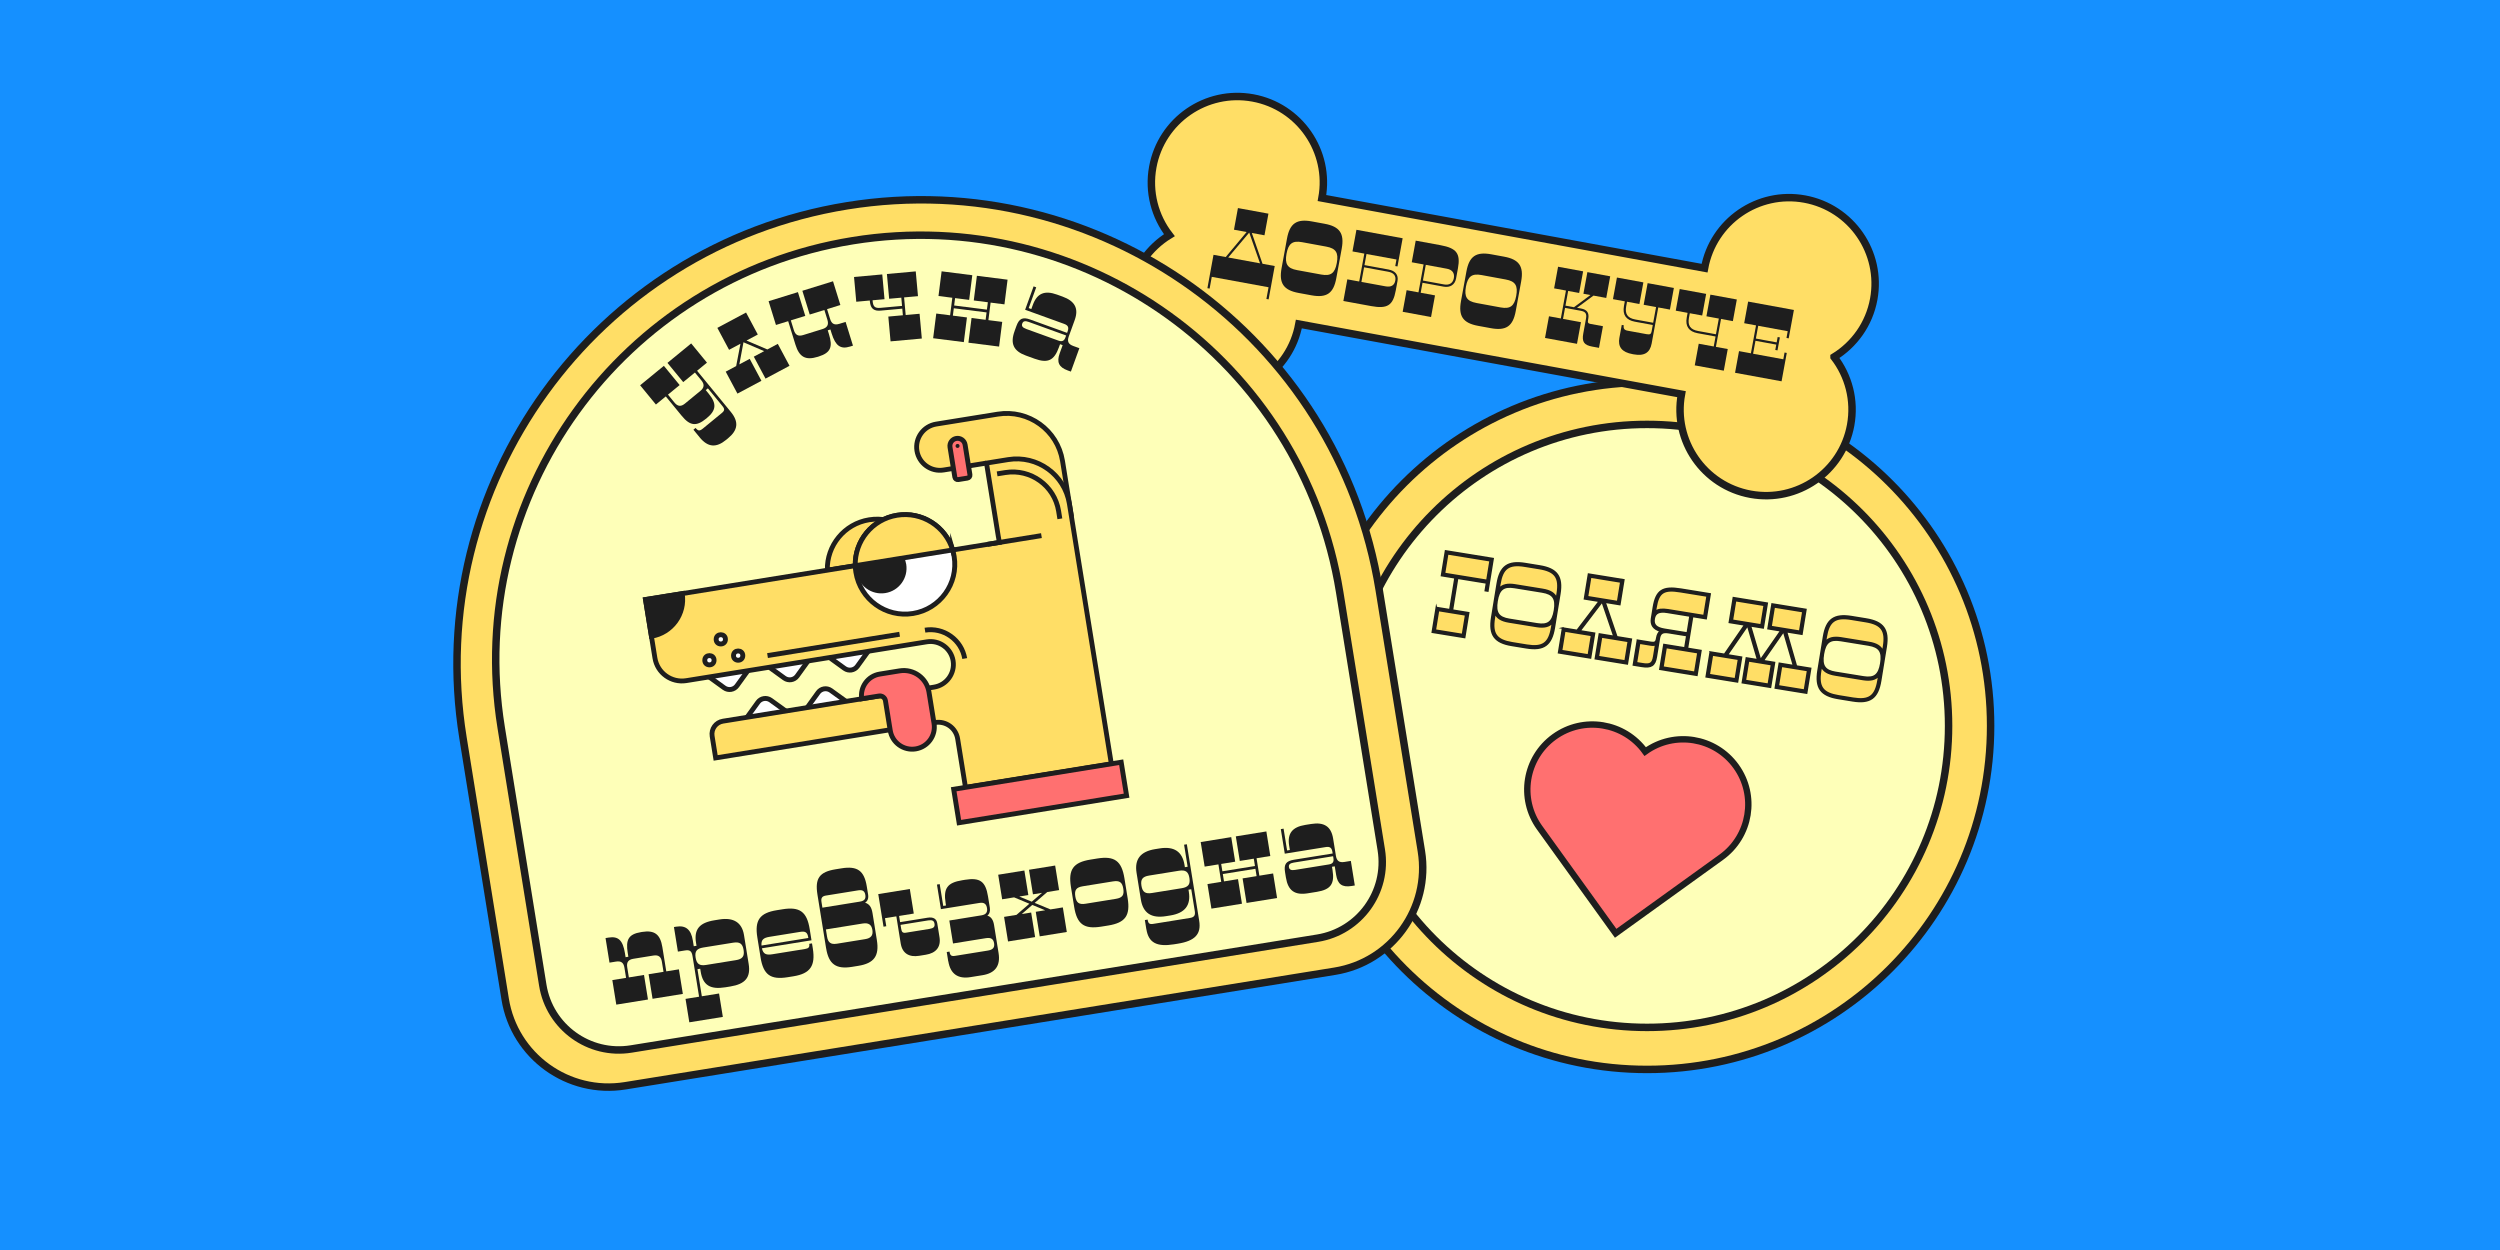 <?xml version="1.0" encoding="UTF-8"?><svg id="Layer_1" xmlns="http://www.w3.org/2000/svg" viewBox="0 0 1440 720"><defs><style>.cls-1,.cls-2,.cls-3{fill:#ffde66;}.cls-4{fill:#1590ff;}.cls-5,.cls-6,.cls-7{fill:#1e1e1e;}.cls-6{stroke-width:.93px;}.cls-6,.cls-8,.cls-9,.cls-2,.cls-7,.cls-10,.cls-3,.cls-11,.cls-12{stroke:#1e1e1e;stroke-miterlimit:10;}.cls-8{fill:#fff;}.cls-8,.cls-9,.cls-7,.cls-12{stroke-width:2.83px;}.cls-9,.cls-11{fill:#ff7070;}.cls-2{stroke-width:2.79px;}.cls-10{fill:#feffb8;}.cls-10,.cls-3{stroke-width:4.3px;}.cls-11{stroke-width:3.68px;}.cls-12{fill:none;}</style></defs><rect class="cls-4" width="1440" height="720"/><circle class="cls-3" cx="948.72" cy="418.12" r="197.87"/><circle class="cls-10" cx="948.72" cy="418.12" r="173.66"/><path class="cls-11" d="m999.96,441.42h0c-12.1-16.8-35.53-20.61-52.33-8.51-12.1-16.8-35.53-20.61-52.33-8.5h0c-16.8,12.1-20.61,35.53-8.51,52.33h0s43.83,60.84,43.83,60.84h0s0,0,0,0l60.84-43.83h0c16.8-12.11,20.61-35.53,8.5-52.33Z"/><path class="cls-1" d="m827.33,349.93l7.79,1.27,2.99-18.38-7.79-1.27,2.32-14.24,27.39,4.45-3.04,18.68-1.46-.24.72-4.44-16.68-2.71-2.99,18.38,9.37,1.52-2.32,14.24-18.62-3.03,2.32-14.24Z"/><path class="cls-1" d="m859.25,355.68l3.17-19.48c1.62-9.98,6.08-13.19,16.06-11.57l8.4,1.37c9.98,1.62,13.19,6.08,11.57,16.06l-3.17,19.48c-1.62,9.98-6.02,13.2-16.06,11.57l-8.4-1.37c-9.98-1.62-13.19-6.08-11.57-16.06Zm10.13,1.08l15.95,2.59c6.33,1.03,8.98-1.04,10.08-7.79,1.1-6.76-.76-9.56-7.09-10.59l-15.95-2.59c-6.33-1.03-8.98,1.04-10.08,7.8-1.1,6.76.76,9.56,7.09,10.59Z"/><path class="cls-1" d="m900.06,361.75l8.34,1.36,12.79-16.79-8.52-1.39,2.32-14.24,20.33,3.3-2.32,14.24-8.52-1.39,6.81,19.97,8.34,1.36-2.32,14.24-18.38-2.99,2.32-14.24,8.4,1.37-6.81-19.97-12.79,16.79,8.4,1.37-2.32,14.24-18.38-2.99,2.32-14.24Z"/><path class="cls-1" d="m943.16,368.76l7.79,1.27c2.19.36,2.96-.14,3.29-2.15l.05-.3c.33-2.01,1.04-3.33,2.16-4.08-4.06-1.16-5.73-3.56-5.13-7.27l1.04-6.39c1.59-9.8,5.29-12.2,15.88-10.47l16.8,2.73-2.32,14.24-7.79-1.27-2.99,18.38,7.79,1.27-2.32,14.24-21.3-3.46,2.32-14.24,12.05,1.96,1.16-7.12-10.35-1.68c-3.65-.59-5.04.24-5.55,3.41l-1.71,10.53c-.81,4.99-2.9,6.34-8.38,5.45l-4.81-.78,2.32-14.24Zm15.7-6.26l13.02,2.12,1.59-9.8-13.02-2.12c-4.87-.79-7.12.34-7.67,3.75-.56,3.47,1.21,5.26,6.08,6.05Z"/><path class="cls-1" d="m985.09,375.57l8.22,1.34,11.69-16.97-8.89-1.44,2.32-14.24,19.48,3.17-2.32,14.24-7.36-1.2,5.8,19.68,11.73-16.83-7.36-1.2,2.32-14.24,19.48,3.17-2.32,14.24-8.89-1.44,5.71,19.8,8.22,1.34-2.32,14.24-18.01-2.93,2.32-14.24,8.16,1.33-5.73-19.73-11.74,16.89,6.51,1.06-2.32,14.24-16.19-2.63,2.32-14.24,6.51,1.06-5.79-19.74-11.68,16.9,8.15,1.33-2.32,14.24-18.01-2.93,2.32-14.24Z"/><path class="cls-1" d="m1047.21,386.23l3.17-19.48c1.62-9.98,6.08-13.19,16.06-11.57l8.4,1.37c9.98,1.62,13.19,6.08,11.57,16.06l-3.17,19.48c-1.62,9.98-6.02,13.2-16.06,11.57l-8.4-1.37c-9.98-1.62-13.19-6.08-11.57-16.06Zm10.13,1.08l15.95,2.59c6.33,1.03,8.98-1.04,10.08-7.79,1.1-6.76-.76-9.56-7.09-10.59l-15.95-2.59c-6.33-1.03-8.98,1.04-10.08,7.8-1.1,6.76.76,9.56,7.09,10.59Z"/><path class="cls-6" d="m827.33,349.93l7.79,1.27,2.99-18.38-7.79-1.27,2.32-14.24,27.39,4.45-3.04,18.68-1.46-.24.72-4.44-16.68-2.71-2.99,18.38,9.37,1.52-2.32,14.24-18.62-3.03,2.32-14.24Zm15.08,15.57l1.84-11.32-15.7-2.55-1.84,11.32,15.7,2.55Zm14.07-31.2l1.84-11.32-24.47-3.98-1.84,11.32,24.47,3.98Z"/><path class="cls-6" d="m859.25,355.68l3.17-19.48c1.62-9.98,6.08-13.19,16.06-11.57l8.4,1.37c9.98,1.62,13.19,6.08,11.57,16.06l-3.17,19.48c-1.62,9.98-6.02,13.2-16.06,11.57l-8.4-1.37c-9.98-1.62-13.19-6.08-11.57-16.06Zm11.81,14.6l8.4,1.37c9.19,1.49,12.86-1.1,14.36-10.35l.45-2.74c-1.94,2.31-4.85,2.96-9.17,2.26l-15.95-2.59c-4.32-.7-6.88-2.24-7.99-5.05l-.45,2.74c-1.49,9.19,1.16,12.87,10.35,14.36Zm-1.68-13.52l15.95,2.59c6.33,1.03,8.98-1.04,10.08-7.79,1.1-6.76-.76-9.56-7.09-10.59l-15.95-2.59c-6.33-1.03-8.98,1.04-10.08,7.8-1.1,6.76.76,9.56,7.09,10.59Zm3.23-19.84l15.95,2.59c4.32.7,6.88,2.24,7.99,5.05l.45-2.74c1.48-9.13-1.09-12.86-10.35-14.36l-8.4-1.37c-9.25-1.5-12.88,1.22-14.36,10.35l-.45,2.74c1.94-2.31,4.85-2.96,9.18-2.26Z"/><path class="cls-6" d="m900.06,361.75l8.34,1.36,12.79-16.79-8.52-1.39,2.32-14.24,20.33,3.3-2.32,14.24-8.52-1.39,6.81,19.97,8.34,1.36-2.32,14.24-18.38-2.99,2.32-14.24,8.4,1.37-6.81-19.97-12.79,16.79,8.4,1.37-2.32,14.24-18.38-2.99,2.32-14.24Zm14.84,15.53l1.84-11.32-15.46-2.51-1.84,11.32,15.46,2.51Zm16.87-30.74l1.84-11.32-17.41-2.83-1.84,11.32,17.41,2.83Zm4.31,34.19l1.84-11.32-15.46-2.51-1.84,11.32,15.46,2.51Z"/><path class="cls-6" d="m943.16,368.76l7.79,1.27c2.19.36,2.96-.14,3.29-2.15l.05-.3c.33-2.01,1.04-3.33,2.16-4.08-4.06-1.16-5.73-3.56-5.13-7.27l1.04-6.39c1.59-9.8,5.29-12.2,15.88-10.47l16.8,2.73-2.32,14.24-7.79-1.27-2.99,18.38,7.79,1.27-2.32,14.24-21.3-3.46,2.32-14.24,12.05,1.96,1.16-7.12-10.35-1.68c-3.65-.59-5.04.24-5.55,3.41l-1.71,10.53c-.81,4.99-2.9,6.34-8.38,5.45l-4.81-.78,2.32-14.24Zm2.73,13.56c4.63.75,6-.02,6.69-4.22l1.11-6.82c-.75.38-1.75.4-2.97.2l-6.33-1.03-1.84,11.32,3.35.54Zm12.97-19.82l13.02,2.12,1.59-9.8-13.02-2.12c-4.87-.79-7.12.34-7.67,3.75-.56,3.47,1.21,5.26,6.08,6.05Zm1.83-11.26l20.81,3.38,1.84-11.32-15.34-2.49c-9.74-1.58-12.72.24-14.19,9.25l-.35,2.13c1.57-1.18,3.99-1.48,7.21-.95Zm15.51,36.01l1.84-11.32-18.38-2.99-1.84,11.32,18.38,2.99Z"/><path class="cls-6" d="m985.09,375.57l8.22,1.34,11.69-16.97-8.89-1.44,2.32-14.24,19.48,3.17-2.32,14.24-7.36-1.2,5.8,19.68,11.73-16.83-7.36-1.2,2.32-14.24,19.48,3.17-2.32,14.24-8.89-1.44,5.71,19.8,8.22,1.34-2.32,14.24-18.01-2.93,2.32-14.24,8.16,1.33-5.73-19.73-11.74,16.89,6.51,1.06-2.32,14.24-16.19-2.63,2.32-14.24,6.51,1.06-5.79-19.74-11.68,16.9,8.15,1.33-2.32,14.24-18.01-2.93,2.32-14.24Zm14.48,15.47l1.84-11.32-15.09-2.45-1.84,11.32,15.09,2.45Zm14.8-31.08l1.84-11.32-16.55-2.69-1.84,11.32,16.55,2.69Zm4.19,34.17l1.84-11.32-13.27-2.16-1.84,11.32,13.27,2.16Zm18.08-30.54l1.84-11.32-16.55-2.69-1.84,11.32,16.55,2.69Zm2.73,33.93l1.84-11.32-15.09-2.45-1.84,11.32,15.09,2.45Z"/><path class="cls-6" d="m1047.21,386.23l3.17-19.48c1.62-9.98,6.08-13.19,16.06-11.57l8.4,1.37c9.98,1.62,13.19,6.08,11.57,16.06l-3.17,19.48c-1.62,9.98-6.02,13.2-16.06,11.57l-8.4-1.37c-9.98-1.62-13.19-6.08-11.57-16.06Zm11.81,14.6l8.4,1.37c9.19,1.49,12.86-1.1,14.36-10.35l.45-2.74c-1.94,2.31-4.85,2.96-9.18,2.26l-15.95-2.59c-4.32-.7-6.88-2.24-7.99-5.05l-.45,2.74c-1.49,9.19,1.16,12.87,10.35,14.36Zm-1.68-13.52l15.95,2.59c6.33,1.03,8.98-1.04,10.08-7.79,1.1-6.76-.76-9.56-7.09-10.59l-15.95-2.59c-6.33-1.03-8.98,1.04-10.08,7.8-1.1,6.76.76,9.56,7.09,10.59Zm3.23-19.84l15.95,2.59c4.32.7,6.88,2.24,7.99,5.05l.45-2.74c1.48-9.13-1.09-12.86-10.35-14.36l-8.4-1.37c-9.25-1.5-12.88,1.22-14.36,10.35l-.45,2.74c1.94-2.31,4.85-2.96,9.18-2.26Z"/><path class="cls-3" d="m1056.41,205.63c11.58-7.1,20.22-18.9,22.86-33.31,4.93-26.91-12.88-52.72-39.79-57.66-26.91-4.93-52.72,12.88-57.66,39.8l-220.37-40.39c4.93-26.91-12.88-52.72-39.79-57.66-26.91-4.93-52.72,12.88-57.66,39.8-2.64,14.41,1.25,28.51,9.56,39.25-11.58,7.1-20.22,18.9-22.86,33.31-4.93,26.91,12.88,52.72,39.79,57.66s52.72-12.88,57.66-39.79l220.37,40.39c-4.93,26.91,12.88,52.72,39.79,57.66,26.91,4.93,52.72-12.88,57.66-39.79,2.64-14.42-1.25-28.51-9.56-39.26Z"/><path class="cls-5" d="m698.98,146.77l7.03,1.29,12.05-14.41-7.29-1.34,2.28-12.46,17.57,3.22-2.28,12.46-7.29-1.34,6.16,17.75,7.03,1.29-3.52,19.22-1.28-.23,1.24-6.76-32.7-5.99-1.24,6.76-1.28-.23,3.52-19.22Zm26.79,4.91l-6.22-17.71-12.1,14.35,18.32,3.36Z"/><path class="cls-5" d="m738.19,154.45l3.12-17.04c1.6-8.73,5.57-11.47,14.3-9.87l7.35,1.35c8.73,1.6,11.47,5.57,9.87,14.3l-3.12,17.04c-1.6,8.73-5.52,11.48-14.3,9.87l-7.35-1.35c-8.73-1.6-11.47-5.57-9.87-14.3Zm8.88,1.13l13.95,2.56c5.54,1.02,7.9-.75,8.98-6.66,1.08-5.91-.5-8.4-6.03-9.42l-13.95-2.56c-5.54-1.01-7.9.75-8.98,6.66-1.08,5.91.5,8.4,6.04,9.42Z"/><path class="cls-5" d="m776.08,160.9l6.82,1.25,2.95-16.08-6.82-1.25,2.28-12.46,26.62,4.88-2.98,16.24-1.28-.23.69-3.78-17.25-3.16-1.17,6.39,13.85,2.54c3.94.72,5.81,3.16,5.17,6.62l-1.02,5.54c-1.57,8.57-4.86,10.61-14.13,8.91l-16.03-2.94,2.28-12.46Zm21.94,4.02c3.25.6,5.16-.54,5.67-3.31.51-2.77-.88-4.51-4.13-5.1l-13.85-2.54-1.54,8.41,13.85,2.54Z"/><path class="cls-5" d="m810.22,167.15l6.82,1.25,2.95-16.08-6.82-1.25,2.28-12.46,14.27,2.62c9.27,1.7,11.62,4.77,10.05,13.34l-1.07,5.86c-.65,3.57-3.46,5.37-7.19,4.68l-12.14-2.23-1.05,5.75,8.25,1.51-2.28,12.46-16.35-3,2.28-12.46Zm21.52-3.32c3.09.57,5.15-.76,5.68-3.64s-.93-4.85-4.02-5.41l-12.14-2.23-1.66,9.05,12.14,2.23Z"/><path class="cls-5" d="m841.54,173.39l3.12-17.04c1.6-8.73,5.57-11.47,14.3-9.87l7.35,1.35c8.73,1.6,11.47,5.57,9.87,14.3l-3.12,17.04c-1.6,8.73-5.52,11.48-14.3,9.87l-7.35-1.35c-8.73-1.6-11.47-5.57-9.87-14.3Zm8.87,1.13l13.95,2.56c5.54,1.01,7.9-.75,8.98-6.67,1.08-5.91-.5-8.4-6.03-9.42l-13.95-2.56c-5.54-1.01-7.9.75-8.98,6.66-1.08,5.91.5,8.4,6.04,9.42Z"/><path class="cls-5" d="m892.22,182.18l6.82,1.25,2.95-16.08-6.82-1.25,2.28-12.46,14.43,2.65-2.28,12.46-6.34-1.16-1.55,8.47,4.9.9,9.49-7.01-4.05-.74,2.28-12.46,13.15,2.41-2.28,12.46-7.35-1.35-9.49,7.01,2.34.43c3.41.62,4.78,2.47,4.13,5.99l-.14.75c-.25,1.38.09,1.89,1.48,2.14l7.13,1.31-2.28,12.46-3.83-.7c-4.79-.88-6.1-2.77-5.23-7.51l1.59-8.68c.52-2.82-.37-3.98-3.09-4.47l-9-1.65-1.16,6.34,10.33,1.89-2.28,12.46-18.42-3.38,2.28-12.46Z"/><path class="cls-5" d="m932.79,194.46l1.34-7.3,1.17.21c-.34,1.86.32,2.76,2.18,3.1l10.97,2.01c1.92.35,2.59-.02,2.88-1.62l.67-3.67-10.28-1.88c-5.11-.94-7.25-3.97-6.32-9.08l.49-2.66-6.82-1.25,2.28-12.46,15.23,2.79-2.28,12.46-7.13-1.31-.49,2.66c-.81,4.42.8,6.75,5.27,7.57l10.28,1.88,1.66-9.05-7.14-1.31,2.28-12.46,15.12,2.77-2.28,12.46-6.71-1.23-3.81,20.77c-.99,5.38-4.32,7.35-10.39,6.24l-.64-.12c-6.12-1.12-8.54-4.15-7.55-9.53Z"/><path class="cls-5" d="m978.48,197.99l8.63,1.58,1.05-5.75-10.28-1.88c-5.11-.94-7.25-3.97-6.32-9.08l.49-2.66-6.82-1.25,2.28-12.46,15.23,2.79-2.28,12.46-7.14-1.31-.49,2.66c-.81,4.42.8,6.75,5.27,7.57l10.28,1.88,1.66-9.05-7.14-1.31,2.28-12.46,15.23,2.79-2.28,12.46-6.82-1.25-2.95,16.08,6.82,1.25-2.28,12.46-16.72-3.06,2.28-12.46Z"/><path class="cls-5" d="m1001.7,202.25l6.82,1.25,2.95-16.08-6.82-1.25,2.28-12.46,26.36,4.83-3,16.35-1.28-.23.71-3.89-16.99-3.11-1.35,7.35,11.98,2.2.57-3.09,1.28.23-1.37,7.46-1.28-.23.57-3.09-11.98-2.2-1.37,7.46,17.41,3.19.71-3.89,1.28.23-3,16.35-26.79-4.91,2.28-12.46Z"/><path class="cls-3" d="m526.18,115.51h0c147.52,0,267.29,119.77,267.29,267.29v152.45c0,33.27-27.01,60.28-60.28,60.28h-414.01c-33.27,0-60.28-27.01-60.28-60.28v-152.45c0-147.52,119.77-267.29,267.29-267.29Z" transform="translate(-49.91 88.35) rotate(-9.17)"/><path class="cls-10" d="m526.18,135.87h0c135.01,0,244.61,109.61,244.61,244.61v150.3c0,24.49-19.89,44.38-44.38,44.38h-400.47c-24.49,0-44.38-19.89-44.38-44.38v-150.3c0-135.01,109.61-244.61,244.61-244.61Z" transform="translate(-49.91 88.35) rotate(-9.17)"/><path class="cls-2" d="m617.22,297.8l-5.21-32.29c-2.86-17.76-19.58-29.83-37.34-26.96l-35.43,5.72c-7.31,1.18-12.27,8.06-11.09,15.36h0c1.18,7.31,8.06,12.27,15.36,11.09l24.73-3.99"/><path class="cls-2" d="m532.64,319.37l-56.09,9.05c-.38-14.14,9.75-26.72,24.09-29.03,14.34-2.31,27.91,6.44,32,19.99Z"/><path class="cls-8" d="m443.18,384.36l8.61,6.22c2.37,1.71,5.67,1.18,7.38-1.19l6.46-8.95"/><path class="cls-8" d="m408.52,389.95l8.61,6.22c2.37,1.71,5.67,1.18,7.38-1.19l6.46-8.95"/><path class="cls-8" d="m477.84,378.77l8.61,6.22c2.37,1.71,5.67,1.18,7.38-1.19l6.46-8.95"/><path class="cls-8" d="m452.55,409.53l-8.61-6.22c-2.37-1.71-5.67-1.18-7.38,1.19l-6.46,8.95"/><path class="cls-8" d="m487.21,403.94l-8.61-6.22c-2.37-1.71-5.67-1.18-7.38,1.19l-6.46,8.95"/><path class="cls-2" d="m575.11,309.31l.5,3.13-203.81,32.88,5.44,33.7c1.38,8.58,9.46,14.41,18.04,13.03l138.58-22.36c7.14-1.15,13.88,3.66,15.11,10.79l.02.15c1.16,7.19-3.73,13.97-10.93,15.14l-121.64,19.62c-4.1.66-6.89,4.52-6.23,8.63l2.02,12.54,126.46-20.4c6.15-.99,11.93,3.19,12.93,9.34l4.53,28.08,84.01-13.55-20.03-124.15-4.15-25.73c-2.7-16.75-18.47-28.13-35.22-25.43l-12.53,2.02,6.87,42.59"/><path class="cls-12" d="m532.78,362.97c5.24-.84,10.5.39,14.81,3.47,4.32,3.08,7.19,7.66,8.09,12.88"/><circle class="cls-8" cx="425.18" cy="377.63" r="2.67"/><circle class="cls-8" cx="415.18" cy="368.26" r="2.67"/><circle class="cls-8" cx="408.63" cy="380.3" r="2.67"/><path class="cls-9" d="m496.34,402.5h0c-1.04-6.79,3.59-13.14,10.37-14.23l11.52-1.86c8.01-1.29,15.56,4.15,16.85,12.17l2.93,18.14c1.12,6.97-3.61,13.52-10.58,14.65h0c-6.97,1.12-13.52-3.61-14.65-10.58l-2.77-17.2c-.29-1.77-1.95-2.98-3.73-2.69l-9.94,1.6Z"/><line class="cls-12" x1="518.17" y1="365.33" x2="442.09" y2="377.61"/><path class="cls-8" d="m548.73,316.77c-4.09-13.54-17.65-22.3-32-19.99-14.34,2.31-24.47,14.9-24.09,29.03.03,1.26.15,2.54.36,3.83,2.52,15.63,17.23,26.25,32.86,23.73,15.63-2.52,26.25-17.23,23.73-32.86-.21-1.28-.5-2.53-.86-3.75Z"/><path class="cls-7" d="m520.58,325.2c1.15,7.14-3.71,13.86-10.84,15.01-7.14,1.15-13.86-3.71-15.01-10.84-.21-1.32-.22-2.62-.05-3.88l24.72-3.99c.56,1.14.96,2.38,1.18,3.69Z"/><path class="cls-2" d="m548.73,316.77l-56.09,9.05c-.38-14.14,9.75-26.72,24.09-29.03,14.34-2.31,27.91,6.44,32,19.99Z"/><path class="cls-7" d="m392.95,341.91c1.88,11.67-6.06,22.67-17.73,24.55l-3.41-21.14,21.14-3.41Z"/><line class="cls-8" x1="599.87" y1="308.52" x2="568.76" y2="313.54"/><path class="cls-12" d="m574.34,272.95l4.73-.76c14.59-2.35,28.33,7.57,30.69,22.16l.72,4.49"/><rect class="cls-9" x="550.23" y="446.76" width="97.73" height="19.52" transform="translate(-65.07 101.25) rotate(-9.17)"/><path class="cls-9" d="m552.72,252.43h0c2.43,0,4.4,1.97,4.4,4.4v17.47c0,.94-.77,1.71-1.71,1.71h-5.39c-.94,0-1.71-.77-1.71-1.71v-17.47c0-2.43,1.97-4.4,4.4-4.4Z" transform="translate(-35.03 91.41) rotate(-9.17)"/><circle class="cls-5" cx="551.55" cy="256.86" r="1.15"/><path class="cls-5" d="m352.69,564.53l7.93-1.28-.94-5.82c-.47-2.91-1.87-4.04-4.91-3.55l-3.7.6-2.28-14.15,1.79-.29c5.55-.9,8.18,1.53,9.39,9l.37,2.31,1.59-.26-.37-2.31c-1.18-7.34.31-10.7,7.71-11.89l.53-.09c7.27-1.17,10.54,1.42,11.72,8.76l2.25,13.95,7.27-1.17,2.28,14.15-17.45,2.82-2.28-14.15,8.59-1.39-.94-5.82c-.47-2.91-2.01-4.02-4.91-3.55l-11.5,1.86c-2.91.47-4.02,2-3.55,4.91l.94,5.82,8.73-1.41,2.28,14.15-18.25,2.94-2.28-14.15Z"/><path class="cls-5" d="m394.87,575.36l7.8-1.26-3.77-23.34c-.48-2.98-1.55-3.75-4.4-3.29l-4.03.65-2.28-14.15,1.39-.22c5.42-.87,8.48,1.68,9.49,7.97l.53,3.31,1.59-.26-.28-1.72c-1.25-7.74,1.93-11.57,10.59-12.97l2.91-.47c8.13-1.31,12.97,1.77,14.13,8.98l2.69,16.66c1.25,7.74-1.93,11.57-10.59,12.97l-2.91.47c-8.66,1.4-12.89-1.25-14.13-8.98l-.28-1.72-1.59.26,2.52,15.6,9.92-1.6,2.18,13.49-19.31,3.11-2.18-13.49Zm11.84-19.55l17.19-2.77c3.77-.61,5-2.23,4.41-5.87s-2.2-4.8-6.03-4.18l-17.19,2.77c-3.83.62-5,2.23-4.41,5.87s2.27,4.79,6.03,4.18Z"/><path class="cls-5" d="m438.09,551.49l-1.86-11.5c-1.61-9.98,1.38-14.13,11.23-15.72l3.31-.53c9.85-1.59,14,1.4,15.61,11.39l1.04,6.48-28.56,4.61c.73,3.27,2.41,4.02,5.98,3.44l18.91-3.05c1.98-.32,2.68-1.04,2.37-2.96l1.59-.26.46,2.84c1.63,10.12-1.45,14.55-11.17,16.12l-3.31.53c-9.85,1.59-14-1.41-15.61-11.39Zm27.5-11.22l-.07-.46c-.46-2.84-1.72-3.52-4.56-3.06l-17.72,2.86c-3.57.58-4.88,1.74-4.62,5.02l26.97-4.35Z"/><path class="cls-5" d="m475.84,546.22l-4.99-30.94c-1.51-9.39,1.15-13.07,10.54-14.59l3.31-.53c9.19-1.48,13.11,1.34,14.59,10.53l.74,4.56c.36,2.25-.33,3.85-1.75,4.69,2.36.77,3.71,2.39,4.29,6.02l2.51,15.54c1.47,9.12-1.58,13.35-10.7,14.82l-3.7.6c-9.12,1.47-13.35-1.58-14.82-10.7Zm19.54-26.9c2.51-.41,3.41-1.57,3.05-3.82s-1.58-3.07-4.09-2.66l-18.64,3.01c-2.18.35-2.89,1.42-2.53,3.66l.53,3.31,21.69-3.5Zm-13.45,24.28l16.4-2.65c3.37-.54,4.67-2.18,4.17-5.29-.5-3.11-2.25-4.25-5.62-3.71l-21.16,3.41.67,4.17c.54,3.37,2.17,4.6,5.54,4.06Z"/><path class="cls-5" d="m518.81,543.42l-2.52-15.6-6.54,1.06.75,4.63-1.59.26-3.03-18.78,18.18-2.93,2.28,14.15-8.46,1.37.58,3.57,15.87-2.56c3.37-.54,5.14.73,5.54,3.24l1.29,8c.93,5.75-2.12,9.16-7.87,10.09l-3.83.62c-5.75.93-9.71-1.35-10.64-7.1Zm3.2-6.22l13.36-2.15c2.45-.39,3.19-1.26,2.91-2.98-.28-1.72-1.25-2.31-3.7-1.91l-15.87,2.56.34,2.12c.34,2.12.91,2.7,2.96,2.37Z"/><path class="cls-5" d="m546.18,553.73l-.86-5.36,1.59-.26c.37,2.31,1.06,2.81,3.38,2.44l18.71-3.02c2.91-.47,4-1.73,3.59-4.24s-1.83-3.37-4.74-2.9l-18.91,3.05-2.13-13.22,18.51-2.99c2.58-.42,3.59-1.73,3.19-4.18-.39-2.45-1.77-3.38-4.34-2.96l-22.21,3.58-2.28-14.15,1.59-.26,2.03,12.56,1.59-.26-.21-1.32c-1.39-8.6,1.01-11.83,9.54-13.21l1.65-.27c8.6-1.39,11.82.94,13.21,9.54l1.05,6.48c.33,2.05-.16,3.62-1.42,4.64,2.13.61,3.37,2.37,3.86,5.41l2.61,16.2c1.16,7.21-1.94,11.51-9.21,12.68l-7.01,1.13c-7.27,1.17-11.57-1.93-12.74-9.14Z"/><path class="cls-5" d="m578.34,528.12l7.14-1.15,7.44-6.42-8.8-3.67-6.88,1.11-2.28-14.15,15.08-2.43,2.28,14.15-5.22.84,7.2,2.98,5.9-5.09-5.22.84-2.28-14.15,15.07-2.43,2.28,14.15-6.81,1.1-7.27,6.26,9.09,3.76,7.14-1.15,2.28,14.15-15.6,2.52-2.28-14.15,5.42-.87-7.42-3.08-6.07,5.25,5.42-.87,2.28,14.15-15.6,2.52-2.28-14.15Z"/><path class="cls-5" d="m618.72,522.35l-1.86-11.5c-1.61-9.98,1.32-14.12,11.23-15.72l3.97-.64c9.92-1.6,14,1.41,15.61,11.39l1.86,11.5c1.61,9.98-1.32,14.12-11.23,15.72l-3.97.64c-9.92,1.6-14-1.41-15.61-11.39Zm6.56-1.8l17.45-2.82c3.83-.62,4.87-2.21,4.28-5.85s-2.07-4.82-5.9-4.2l-17.45,2.82c-3.77.61-4.87,2.21-4.28,5.85s2.13,4.81,5.9,4.2Z"/><path class="cls-5" d="m660.3,535.31l-.86-5.36,1.59-.26c.37,2.31,1.06,2.81,3.38,2.44l20.96-3.38c2.45-.39,3.22-1.47,2.83-3.92l-2.04-12.63-1.59.26.19,1.19c1.26,7.8-2.22,12.3-10.68,13.66l-2.45.39c-8.53,1.38-13.25-1.8-14.5-9.6l-2.47-15.34c-1.26-7.8,2.22-12.3,10.75-13.67l2.45-.39c8.46-1.37,13.18,1.81,14.44,9.61l.19,1.19,1.59-.26-2.05-12.69,1.59-.26,7.12,44.1c1.24,7.67-2.4,11.58-12.32,13.18l-2.25.36c-9.92,1.6-14.61-.97-15.84-8.64Zm3.2-20.94l17.19-2.77c3.77-.61,5-2.23,4.41-5.87s-2.2-4.8-6.03-4.18l-17.19,2.77c-3.83.62-5,2.23-4.41,5.87s2.26,4.79,6.03,4.18Z"/><path class="cls-5" d="m695.5,509.22l7.93-1.28-1.62-10.05-7.93,1.28-2.28-14.15,17.59-2.84,2.28,14.15-8.07,1.3.68,4.23,18.78-3.03-.68-4.23-8.07,1.3-2.28-14.15,17.59-2.84,2.28,14.15-7.93,1.28,1.62,10.05,7.93-1.28,2.28,14.15-17.59,2.84-2.28-14.15,8.07-1.3-.68-4.23-18.78,3.03.68,4.23,8.07-1.3,2.28,14.15-17.59,2.84-2.28-14.15Z"/><path class="cls-5" d="m740.68,505.45l-.5-3.11c-.74-4.56.59-6.4,5.16-7.14l22.28-3.59-.15-.93c-.38-2.38-1.46-3.16-3.84-2.77l-23.6,3.81-2.28-14.15,1.59-.26,2.03,12.56,1.59-.26-.41-2.51c-1.13-7.01,1.8-10.74,9.27-11.94l3.37-.54c7.47-1.21,11.55,1.39,12.69,8.4l1.6,9.92c.48,2.98,1.94,4.03,4.91,3.55l3.7-.6,2.28,14.15-1.92.31c-5.36.86-7.97-1.02-8.83-6.38l-.8-4.96-1.59.26.31,1.92c1.28,7.93-1.04,11.22-9.04,12.52l-5.22.84c-7.54,1.22-11.38-1.56-12.59-9.09Zm5.26-4.38l19.5-3.15c2.18-.35,2.96-1.43,2.61-3.61l-.18-1.12-22.61,3.65c-2.18.35-3.08,1.11-2.83,2.63.25,1.52,1.33,1.96,3.51,1.6Z"/><path class="cls-5" d="m403.02,251.92l-3.61-4.4,1.24-1.02c1.49,1.81,2.33,1.9,4.3.28l10.77-8.84c1.71-1.4,1.8-2.34.4-4.05l-8.37-10.2-1.24,1.02,1.74,2.12c4.67,5.69,4.34,9.52-1.25,14.1l-.26.21c-5.64,4.63-9.31,4.17-14.02-1.57l-9.22-11.23-5.69,4.67-9.09-11.08,13.67-11.21,9.09,11.08-6.73,5.52,3.74,4.56c1.87,2.28,3.75,2.46,6.03.59l8.9-7.31c2.28-1.87,2.42-3.81.55-6.08l-3.7-4.5-6.73,5.52-9.09-11.08,13.67-11.21,9.09,11.08-5.7,4.67,19.41,23.66c4.76,5.8,4.15,10.54-1.6,15.26l-1.04.85c-5.75,4.72-10.52,4.39-15.28-1.41Z"/><path class="cls-5" d="m429.74,180.04l6.75,12.64-6.5,3.47,12,5.13,6.02-3.22,6.75,12.64-13.82,7.38-6.75-12.64,5.96-3.19-11.91-5.1-2.38,12.74,5.97-3.19,6.75,12.64-13.82,7.38-6.75-12.64,6.02-3.22,2.47-12.86-6.56,3.5-6.75-12.64,16.54-8.84Z"/><path class="cls-5" d="m484.07,175.68l-7.68,2.38,1.74,5.63c.87,2.82,2.42,3.74,5.36,2.83l3.58-1.11,4.24,13.69-1.73.53c-5.37,1.66-8.32-.37-10.56-7.6l-.69-2.24-1.54.48.69,2.24c2.2,7.1,1.19,10.64-5.97,12.86l-.51.16c-7.04,2.18-10.64.07-12.83-7.03l-4.18-13.5-7.04,2.18-4.24-13.69,16.89-5.23,4.24,13.69-8.32,2.58,1.74,5.63c.87,2.82,2.55,3.7,5.36,2.83l11.13-3.45c2.82-.87,3.7-2.55,2.83-5.36l-1.74-5.63-8.44,2.62-4.24-13.69,17.66-5.47,4.24,13.69Z"/><path class="cls-5" d="m511.66,182.35l8.4-.76-.34-3.8-12.47,1.13c-3.94.36-5.83-1.22-6.19-5.22l-.05-.6-7.8.71-1.29-14.27,16.27-1.47,1.29,14.27-6.87.62.05.6c.28,3.13,1.38,4.04,4.51,3.76l12.41-1.12-.43-4.74-7,.63-1.29-14.27,16.61-1.5,1.29,14.27-8,.72.92,10.14,8-.72,1.29,14.27-18.01,1.63-1.29-14.27Z"/><path class="cls-5" d="m539.29,180.6l7.97,1.01,1.28-10.1-7.97-1.01,1.8-14.22,17.67,2.24-1.8,14.22-8.11-1.03-.54,4.25,18.87,2.39.54-4.25-8.11-1.03,1.8-14.22,17.67,2.24-1.8,14.22-7.97-1.01-1.28,10.1,7.97,1.01-1.8,14.22-17.67-2.24,1.8-14.22,8.11,1.03.54-4.25-18.87-2.39-.54,4.25,8.11,1.03-1.8,14.22-17.67-2.24,1.8-14.22Z"/><path class="cls-5" d="m584.38,190.75l1.07-2.96c1.57-4.34,3.63-5.31,7.97-3.74l21.22,7.68.32-.88c.82-2.27.26-3.47-2.01-4.29l-22.48-8.14,4.88-13.47,1.51.55-4.33,11.96,1.51.55.87-2.39c2.42-6.67,6.78-8.51,13.9-5.94l3.21,1.16c7.12,2.58,9.42,6.83,7.01,13.5l-3.42,9.45c-1.03,2.83-.26,4.46,2.57,5.49l3.53,1.28-4.88,13.48-1.83-.66c-5.1-1.85-6.47-4.76-4.62-9.86l1.71-4.72-1.51-.55-.66,1.83c-2.73,7.56-6.36,9.31-13.98,6.55l-4.97-1.8c-7.18-2.6-9.19-6.89-6.59-14.06Zm6.73-1.27l18.57,6.72c2.08.75,3.28.19,4.03-1.89l.39-1.07-21.53-7.8c-2.08-.75-3.23-.53-3.75.92-.53,1.45.21,2.36,2.29,3.11Z"/></svg>